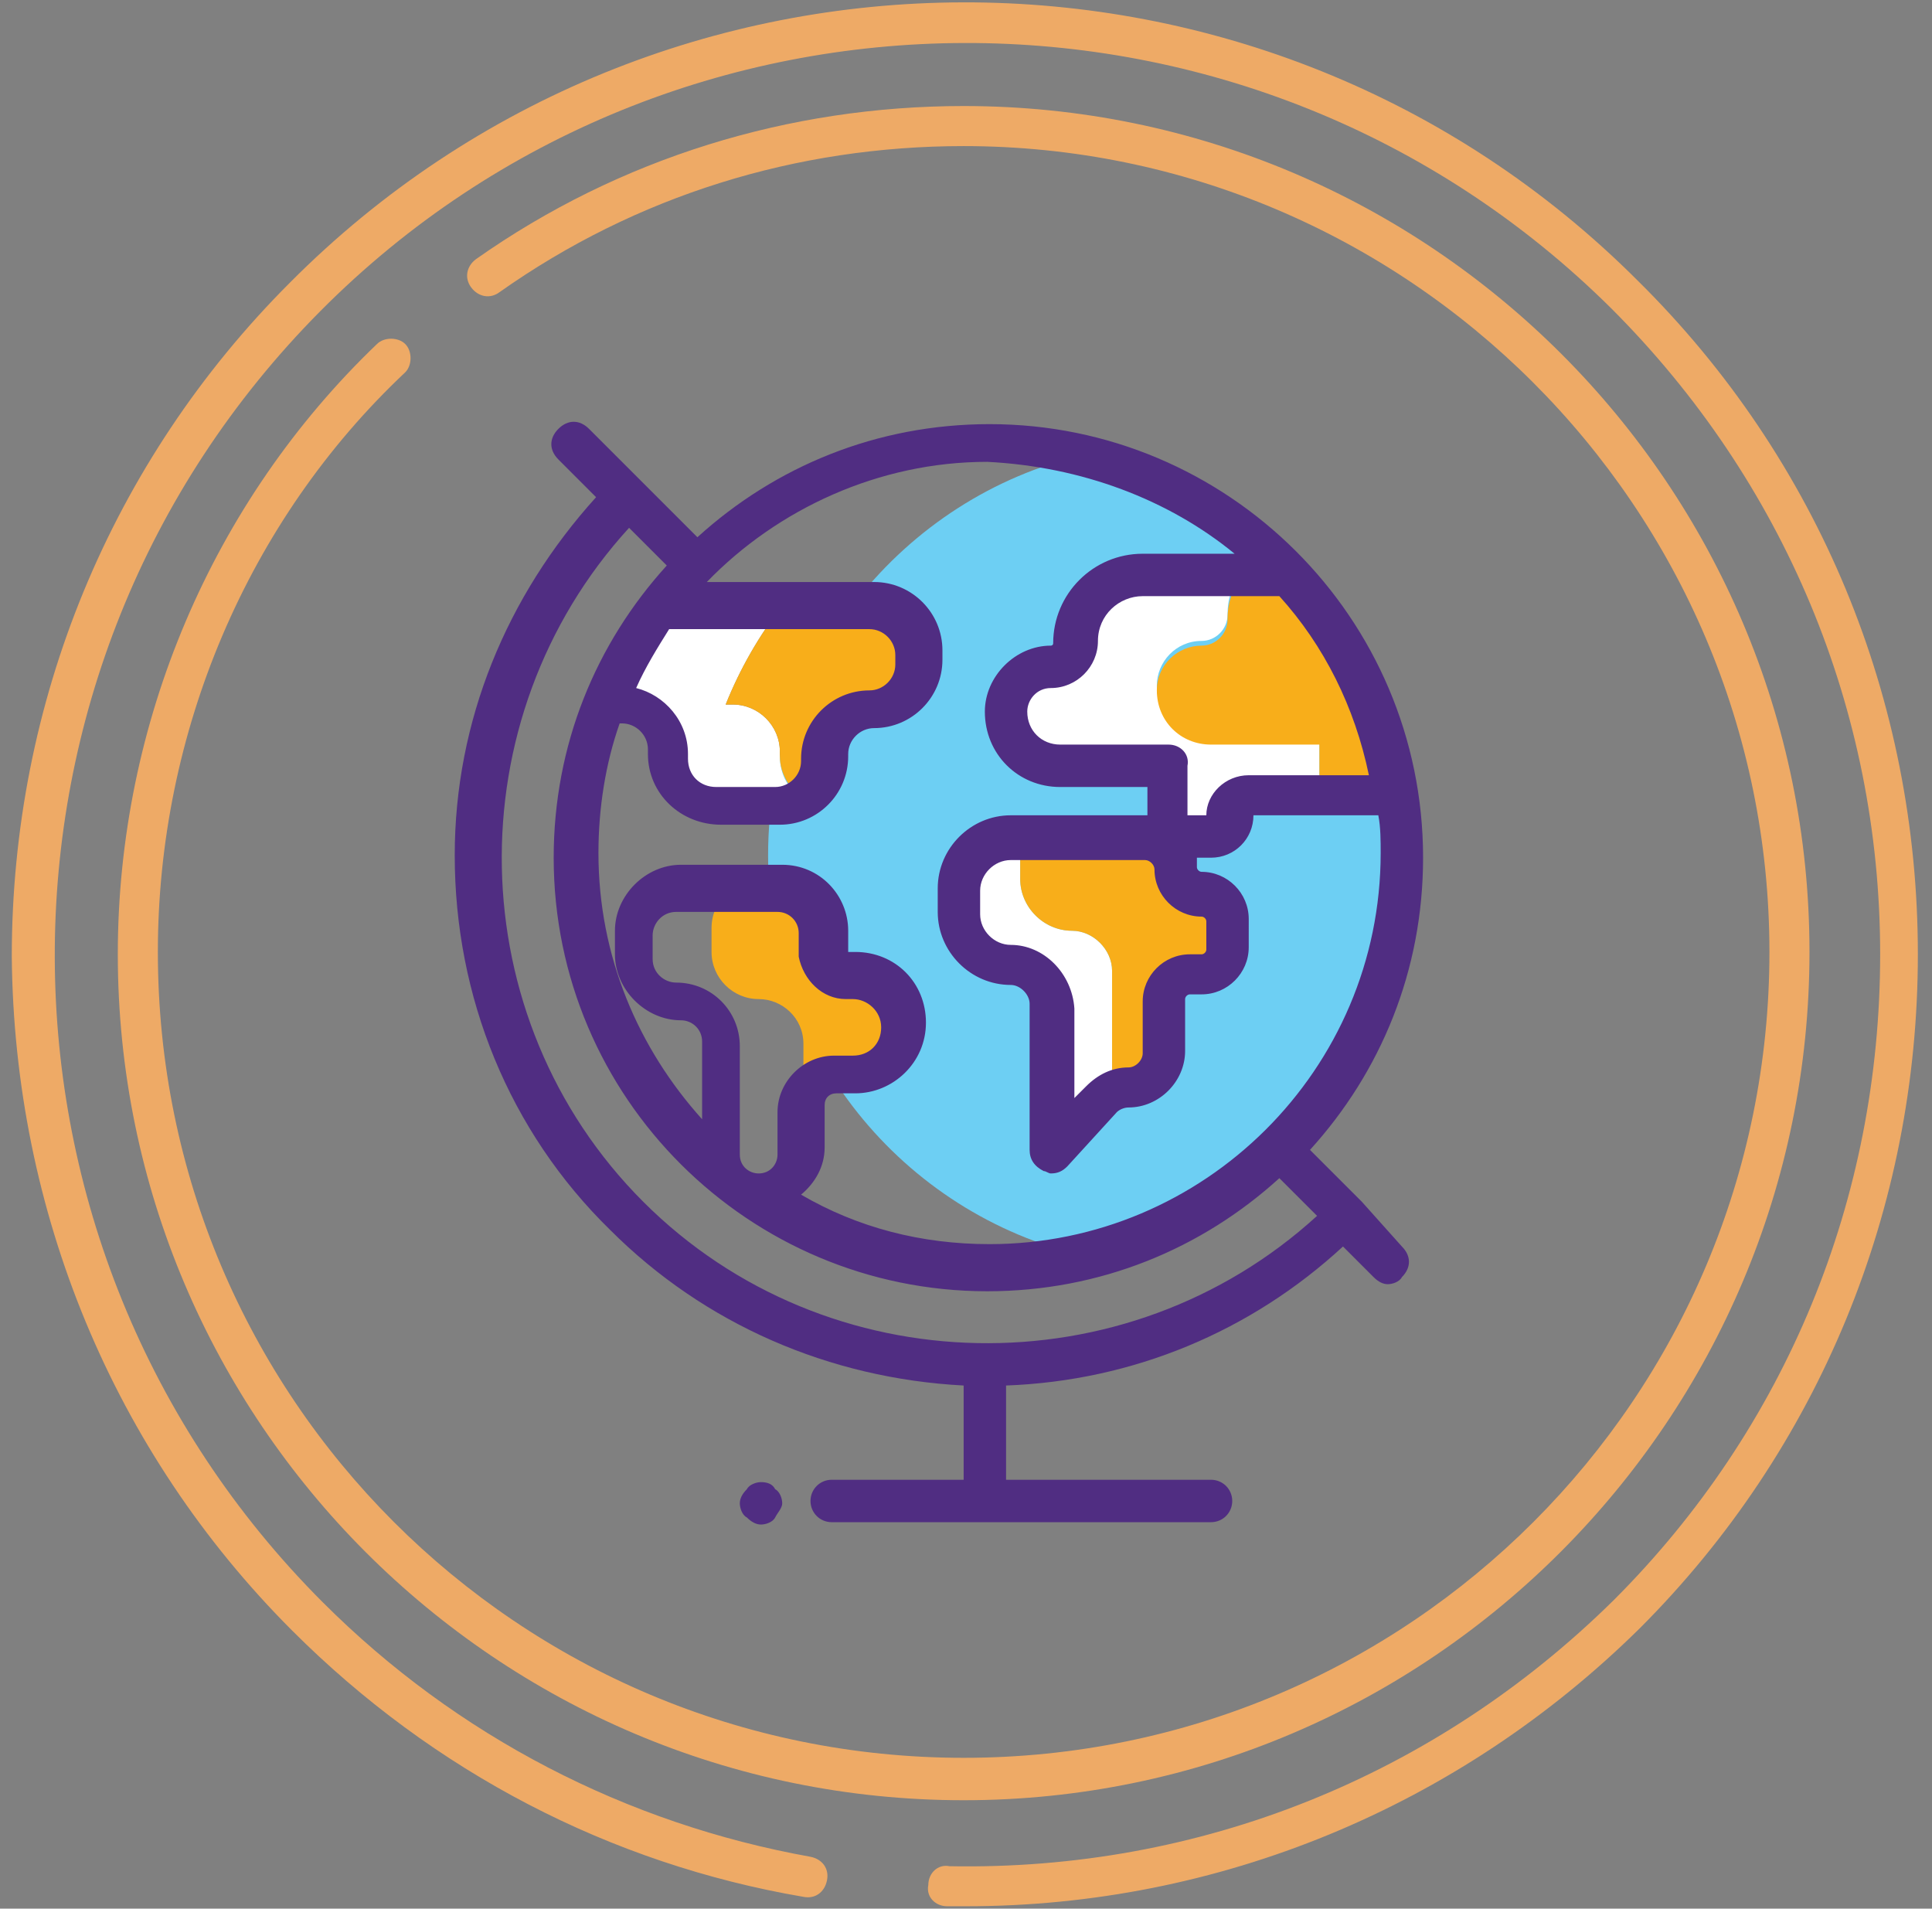 <?xml version="1.0" encoding="utf-8"?>
<!-- Generator: Adobe Illustrator 24.0.3, SVG Export Plug-In . SVG Version: 6.00 Build 0)  -->
<svg version="1.1" id="Layer_1" xmlns="http://www.w3.org/2000/svg" xmlns:xlink="http://www.w3.org/1999/xlink" x="0px" y="0px"
	 width="82px" height="81px" viewBox="0 0 82 81" style="enable-background:new 0 0 82 81;" xml:space="preserve">
<rect x="0" y="0" width="82" height="81" fill="#808080" stroke="none"/>
<style type="text/css">
	.st0{fill:#EEAA66;}
	.st1{fill:#8084B4;}
	.st2{fill:#F8AE1A;}
	.st3{fill:#9B247E;}
	.st4{fill:#80C785;}
	.st5{fill:#6DCFF3;}
	.st6{fill:#502D82;}
	.st7{fill:#F9A559;}
	.st8{fill:#FFFFFF;}
	.st9{fill:#4F2683;}
	.st10{fill:#CCEBF7;}
	.st11{fill:#F5C86E;}
	.st12{fill:#FEC76E;}
	.st13{fill:#A4CF5B;}
</style>
<g>
	<g>
		<g>
			<path class="st0" d="M40.9,76.4c-19.8,0-35.9-16.1-35.9-35.9c0-9.8,4-19.2,11-25.9c0.3-0.3,0.9-0.3,1.2,0c0.3,0.3,0.3,0.9,0,1.2
				C10.5,22.1,6.7,31.1,6.7,40.4c0,18.9,15.3,34.2,34.2,34.2s34.2-15.3,34.2-34.2S59.7,6.2,40.9,6.2c-7.1,0-13.9,2.1-19.7,6.2
				c-0.4,0.3-0.9,0.2-1.2-0.2c-0.3-0.4-0.2-0.9,0.2-1.2c6.1-4.3,13.3-6.5,20.7-6.5c19.8,0,35.9,16.1,35.9,35.9
				C76.8,60.2,60.7,76.4,40.9,76.4z"/>
		</g>
		<g>
			<path class="st0" d="M41,80.9c-0.3,0-0.5,0-0.8,0c-0.5,0-0.9-0.4-0.8-0.9c0-0.5,0.4-0.9,0.9-0.8c10.6,0.2,20.6-3.8,28.2-11.3
				c7.3-7.3,11.3-17,11.3-27.4c0-10.4-4.1-20.1-11.4-27.4C53.2-2,28.6-1.9,13.6,13.2c-15.1,15.2-15,39.7,0.1,54.8
				c5.7,5.7,12.9,9.4,20.7,10.8c0.5,0.1,0.8,0.5,0.7,1c-0.1,0.5-0.5,0.8-1,0.7c-8.2-1.4-15.7-5.3-21.7-11.3
				C4.8,61.6,0.6,51.4,0.5,40.6c0-10.8,4.2-21,11.8-28.6C28-3.8,53.7-3.9,69.5,11.9c7.7,7.6,11.9,17.8,11.9,28.6
				c0,10.8-4.2,21-11.8,28.6C61.9,76.7,51.7,80.9,41,80.9z"/>
		</g>
	</g>
	<g>
		<g>
			<path class="st5" d="M46,19.3c-7.7,1.8-13.4,8.8-13.4,17c0,8.3,5.7,15.2,13.4,17c7.7-1.8,13.4-8.8,13.4-17
				C59.4,28.1,53.7,21.2,46,19.3"/>
		</g>
		<g>
			<path class="st8" d="M51.4,31.4c-1.3,0-2.3-1-2.3-2.3c0-1,0.8-1.9,1.9-1.9c0.6,0,1.1-0.5,1.1-1.1c0-0.7,0.2-1.3,0.6-1.8h-4.1
				c-1.6,0-2.9,1.3-2.9,2.9c0,0.6-0.5,1.1-1.1,1.1c-1,0-1.9,0.8-1.9,1.9c0,1.3,1,2.3,2.3,2.3h4.6v3l1.7,0c0.5,0,0.9-0.4,0.9-0.9
				c0-0.5,0.4-0.9,0.9-0.9H56v-2.4H51.4z"/>
		</g>
		<g>
			<path class="st12" d="M58.6,33.6c0,0.1,0,0.1,0,0.1c0.2-0.1,0.4-0.2,0.6-0.3c0-0.2-0.1-0.4-0.1-0.6C58.8,33,58.6,33.3,58.6,33.6"
				/>
		</g>
		<g>
			<path class="st12" d="M56,33.8v0.6l1.7,0c0.4,0,0.8-0.3,0.9-0.7c-0.2,0-0.3,0.1-0.5,0.1H56z"/>
		</g>
		<g>
			<path class="st2" d="M52.7,24.5c-0.4,0.5-0.6,1.1-0.6,1.8c0,0.6-0.5,1.1-1.1,1.1c-1,0-1.9,0.8-1.9,1.9c0,1.3,1,2.3,2.3,2.3H56
				v2.4h2.1c0.2,0,0.3,0,0.5-0.1c0,0,0-0.1,0-0.1c0-0.3,0.2-0.6,0.5-0.8c-0.7-3.2-2.2-6.1-4.3-8.4H52.7z"/>
		</g>
		<g>
			<path class="st8" d="M33.1,32.1l0-0.2c0-1.1-0.9-2-2-2c-0.1,0-0.2,0-0.3,0c0.6-1.5,1.4-2.9,2.4-4.2H28c-1,1.3-1.8,2.7-2.4,4.2
				c0.1,0,0.2,0,0.3,0c1.1,0,2,0.9,2,2l0,0.2c0,1.2,1,2.1,2.1,2.1h2.9c0.4,0,0.8-0.1,1.1-0.3C33.5,33.5,33.1,32.9,33.1,32.1"/>
		</g>
		<g>
			<path class="st2" d="M34.9,32.2L34.9,32.2c0-1.2,0.9-2.1,2-2.1c1.1,0,2-0.9,2-2v-0.4c0-1.1-0.9-2-2-2h-3.7
				c-1,1.3-1.8,2.7-2.4,4.2c0.1,0,0.2,0,0.3,0c1.1,0,2,0.9,2,2l0,0.2c0,0.7,0.4,1.4,1,1.8C34.6,33.5,34.9,32.9,34.9,32.2"/>
		</g>
		<g>
			<path class="st13" d="M49.2,45.2l-0.5,0.6C48.9,45.7,49.1,45.5,49.2,45.2"/>
		</g>
		<g>
			<path class="st8" d="M45.5,39.5c-1.2,0-2.2-1-2.2-2.2v-1c0-0.3,0-0.5,0.1-0.8h-0.5c-1.2,0-2.2,1-2.2,2.2v1c0,1.2,1,2.2,2.2,2.2
				c0.9,0,1.7,0.8,1.7,1.7v6.2l2.1-2.3c0.1-0.2,0.3-0.3,0.5-0.4v-4.9C47.2,40.3,46.4,39.5,45.5,39.5"/>
		</g>
		<g>
			<path class="st13" d="M47.2,46.2v1.2l1.4-1.6c-0.2,0.2-0.5,0.2-0.8,0.2C47.6,46.1,47.4,46.1,47.2,46.2"/>
		</g>
		<g>
			<path class="st2" d="M49.4,42.3c0-0.6,0.5-1.1,1.1-1.1h0.5c0.6,0,1.1-0.5,1.1-1.1V39c0-0.6-0.5-1.1-1.1-1.1
				c-0.6,0-1.1-0.5-1.1-1.1c0-0.7-0.6-1.3-1.3-1.3h-5.2c-0.1,0.2-0.1,0.5-0.1,0.8v1c0,1.2,1,2.2,2.2,2.2c0.9,0,1.7,0.8,1.7,1.7v4.9
				c0.2-0.1,0.4-0.1,0.6-0.1c0.3,0,0.6-0.1,0.8-0.2l0.5-0.6c0.1-0.2,0.2-0.4,0.2-0.7V42.3z"/>
		</g>
		<g>
			<path class="st2" d="M38.8,43.8c0-1.2-1-2.2-2.2-2.2h-0.3c-0.5,0-0.9-0.4-0.9-0.9v-1c0-1.1-0.9-1.9-1.9-1.9H31
				c-0.5,0.4-0.8,0.9-0.8,1.6v1c0,1.1,0.9,2,2,2c1,0,1.9,0.8,1.9,1.9v4.2c0,0.3,0.1,0.5,0.2,0.8c0-0.1,0-0.2,0-0.4v-1.3
				c0-0.8,0.7-1.5,1.5-1.5h0.8C37.8,46,38.8,45,38.8,43.8"/>
		</g>
		<g>
			<path class="st6" d="M27.3,51c-7.8-7.8-8-20.5-0.6-28.6l1.6,1.6c-3,3.3-4.8,7.6-4.8,12.4c0,10.2,8.3,18.4,18.4,18.4
				c4.8,0,9.1-1.8,12.4-4.8l1.6,1.6C47.8,59,35.1,58.8,27.3,51 M28.4,26.7h8.5c0.6,0,1.1,0.5,1.1,1.1v0.4c0,0.6-0.5,1.1-1.1,1.1
				c-1.6,0-2.9,1.3-2.9,2.9v0.1c0,0.6-0.5,1.1-1.1,1.1h-2.5c-0.7,0-1.2-0.5-1.2-1.2l0-0.2c0-1.4-1-2.5-2.2-2.8
				C27.4,28.3,27.9,27.5,28.4,26.7 M35.9,42.4h0.3c0.6,0,1.2,0.5,1.2,1.2s-0.5,1.2-1.2,1.2h-0.8c-1.3,0-2.4,1.1-2.4,2.4v1.8
				c0,0.4-0.3,0.8-0.8,0.8c-0.4,0-0.8-0.3-0.8-0.8v-4.6c0-1.5-1.2-2.7-2.7-2.7c-0.5,0-1-0.4-1-1v-1c0-0.5,0.4-1,1-1h4.3
				c0.5,0,0.9,0.4,0.9,0.9v1C34.1,41.6,34.9,42.4,35.9,42.4 M52.4,23.5h-3.9c-2.1,0-3.8,1.7-3.8,3.8c0,0.1-0.1,0.1-0.1,0.1
				c-1.5,0-2.8,1.3-2.8,2.8c0,1.8,1.4,3.2,3.2,3.2h3.7v1.2c0,0-0.1,0-0.1,0h-5.7c-1.7,0-3.1,1.4-3.1,3.1v1c0,1.7,1.4,3.1,3.1,3.1
				c0.4,0,0.8,0.4,0.8,0.8v6.2c0,0.4,0.2,0.7,0.6,0.9c0.1,0,0.2,0.1,0.3,0.1c0.3,0,0.5-0.1,0.7-0.3l2.1-2.3c0.1-0.1,0.3-0.2,0.5-0.2
				c1.3,0,2.4-1.1,2.4-2.4v-2.2c0-0.1,0.1-0.2,0.2-0.2h0.5c1.1,0,2-0.9,2-2V39c0-1.1-0.9-2-2-2c-0.1,0-0.2-0.1-0.2-0.2
				c0-0.1,0-0.2,0-0.4l0.6,0h0c1,0,1.8-0.8,1.8-1.8h5.3c0.1,0.5,0.1,1.1,0.1,1.6c0,9.2-7.5,16.6-16.6,16.6c-2.9,0-5.6-0.7-8-2.1
				c0.6-0.5,1-1.2,1-2v-1.8c0-0.3,0.2-0.5,0.5-0.5h0.8c1.6,0,3-1.3,3-3s-1.3-3-3-3H36v-0.9c0-1.5-1.2-2.8-2.8-2.8h-4.3
				c-1.5,0-2.8,1.3-2.8,2.8v1c0,1.5,1.3,2.8,2.8,2.8c0.5,0,0.9,0.4,0.9,0.9v3.3c-2.7-3-4.4-6.9-4.4-11.3c0-1.9,0.3-3.8,0.9-5.5
				c0,0,0,0,0.1,0c0.6,0,1.1,0.5,1.1,1.1v0.2c0,1.7,1.4,3,3.1,3h2.5c1.6,0,2.9-1.3,2.9-2.9v-0.1c0-0.6,0.5-1.1,1.1-1.1
				c1.6,0,2.9-1.3,2.9-2.9v-0.4c0-1.6-1.3-2.9-2.9-2.9H30c3-3.1,7.3-5.1,11.9-5.1C45.9,19.8,49.6,21.2,52.4,23.5 M49.6,31.6H45
				c-0.8,0-1.4-0.6-1.4-1.4c0-0.5,0.4-1,1-1c1.1,0,2-0.9,2-2c0-1.1,0.9-1.9,1.9-1.9h5.8c1.9,2.1,3.2,4.7,3.8,7.6h-5.1
				c-1,0-1.8,0.8-1.8,1.7l-0.8,0v-2.1C50.5,32,50.1,31.6,49.6,31.6 M42.9,40.1c-0.7,0-1.3-0.6-1.3-1.3v-1c0-0.7,0.6-1.3,1.3-1.3h5.7
				c0.2,0,0.4,0.2,0.4,0.4c0,1.1,0.9,2,2,2c0.1,0,0.2,0.1,0.2,0.2v1.2c0,0.1-0.1,0.2-0.2,0.2h-0.5c-1.1,0-2,0.9-2,2v2.2
				c0,0.3-0.3,0.6-0.6,0.6c-0.7,0-1.3,0.3-1.8,0.8l-0.5,0.5v-3.8C45.5,41.3,44.3,40.1,42.9,40.1 M57.8,51L57.8,51l-2.2-2.2
				c3-3.3,4.8-7.6,4.8-12.4c0-10.2-8.3-18.4-18.4-18.4c-4.8,0-9.1,1.8-12.4,4.8L25,18.2c-0.4-0.4-0.9-0.4-1.3,0
				c-0.4,0.4-0.4,0.9,0,1.3l1.6,1.6c-3.8,4.2-6,9.5-6,15.2c0,6,2.3,11.7,6.6,15.9c4,4,9.3,6.3,15,6.6v4h-5.6c-0.5,0-0.9,0.4-0.9,0.9
				c0,0.5,0.4,0.9,0.9,0.9h16.1c0.5,0,0.9-0.4,0.9-0.9c0-0.5-0.4-0.9-0.9-0.9h-8.7v-4c5.4-0.2,10.4-2.3,14.3-5.9l1.3,1.3
				c0.2,0.2,0.4,0.3,0.6,0.3s0.5-0.1,0.6-0.3c0.4-0.4,0.4-0.9,0-1.3L57.8,51z"/>
		</g>
		<g>
			<path class="st6" d="M32.3,62.9c-0.2,0-0.5,0.1-0.6,0.3c-0.2,0.2-0.3,0.4-0.3,0.6c0,0.2,0.1,0.5,0.3,0.6c0.2,0.2,0.4,0.3,0.6,0.3
				c0.2,0,0.5-0.1,0.6-0.3s0.3-0.4,0.3-0.6c0-0.2-0.1-0.5-0.3-0.6C32.8,63,32.6,62.9,32.3,62.9"/>
		</g>
	</g>
</g>
</svg>
